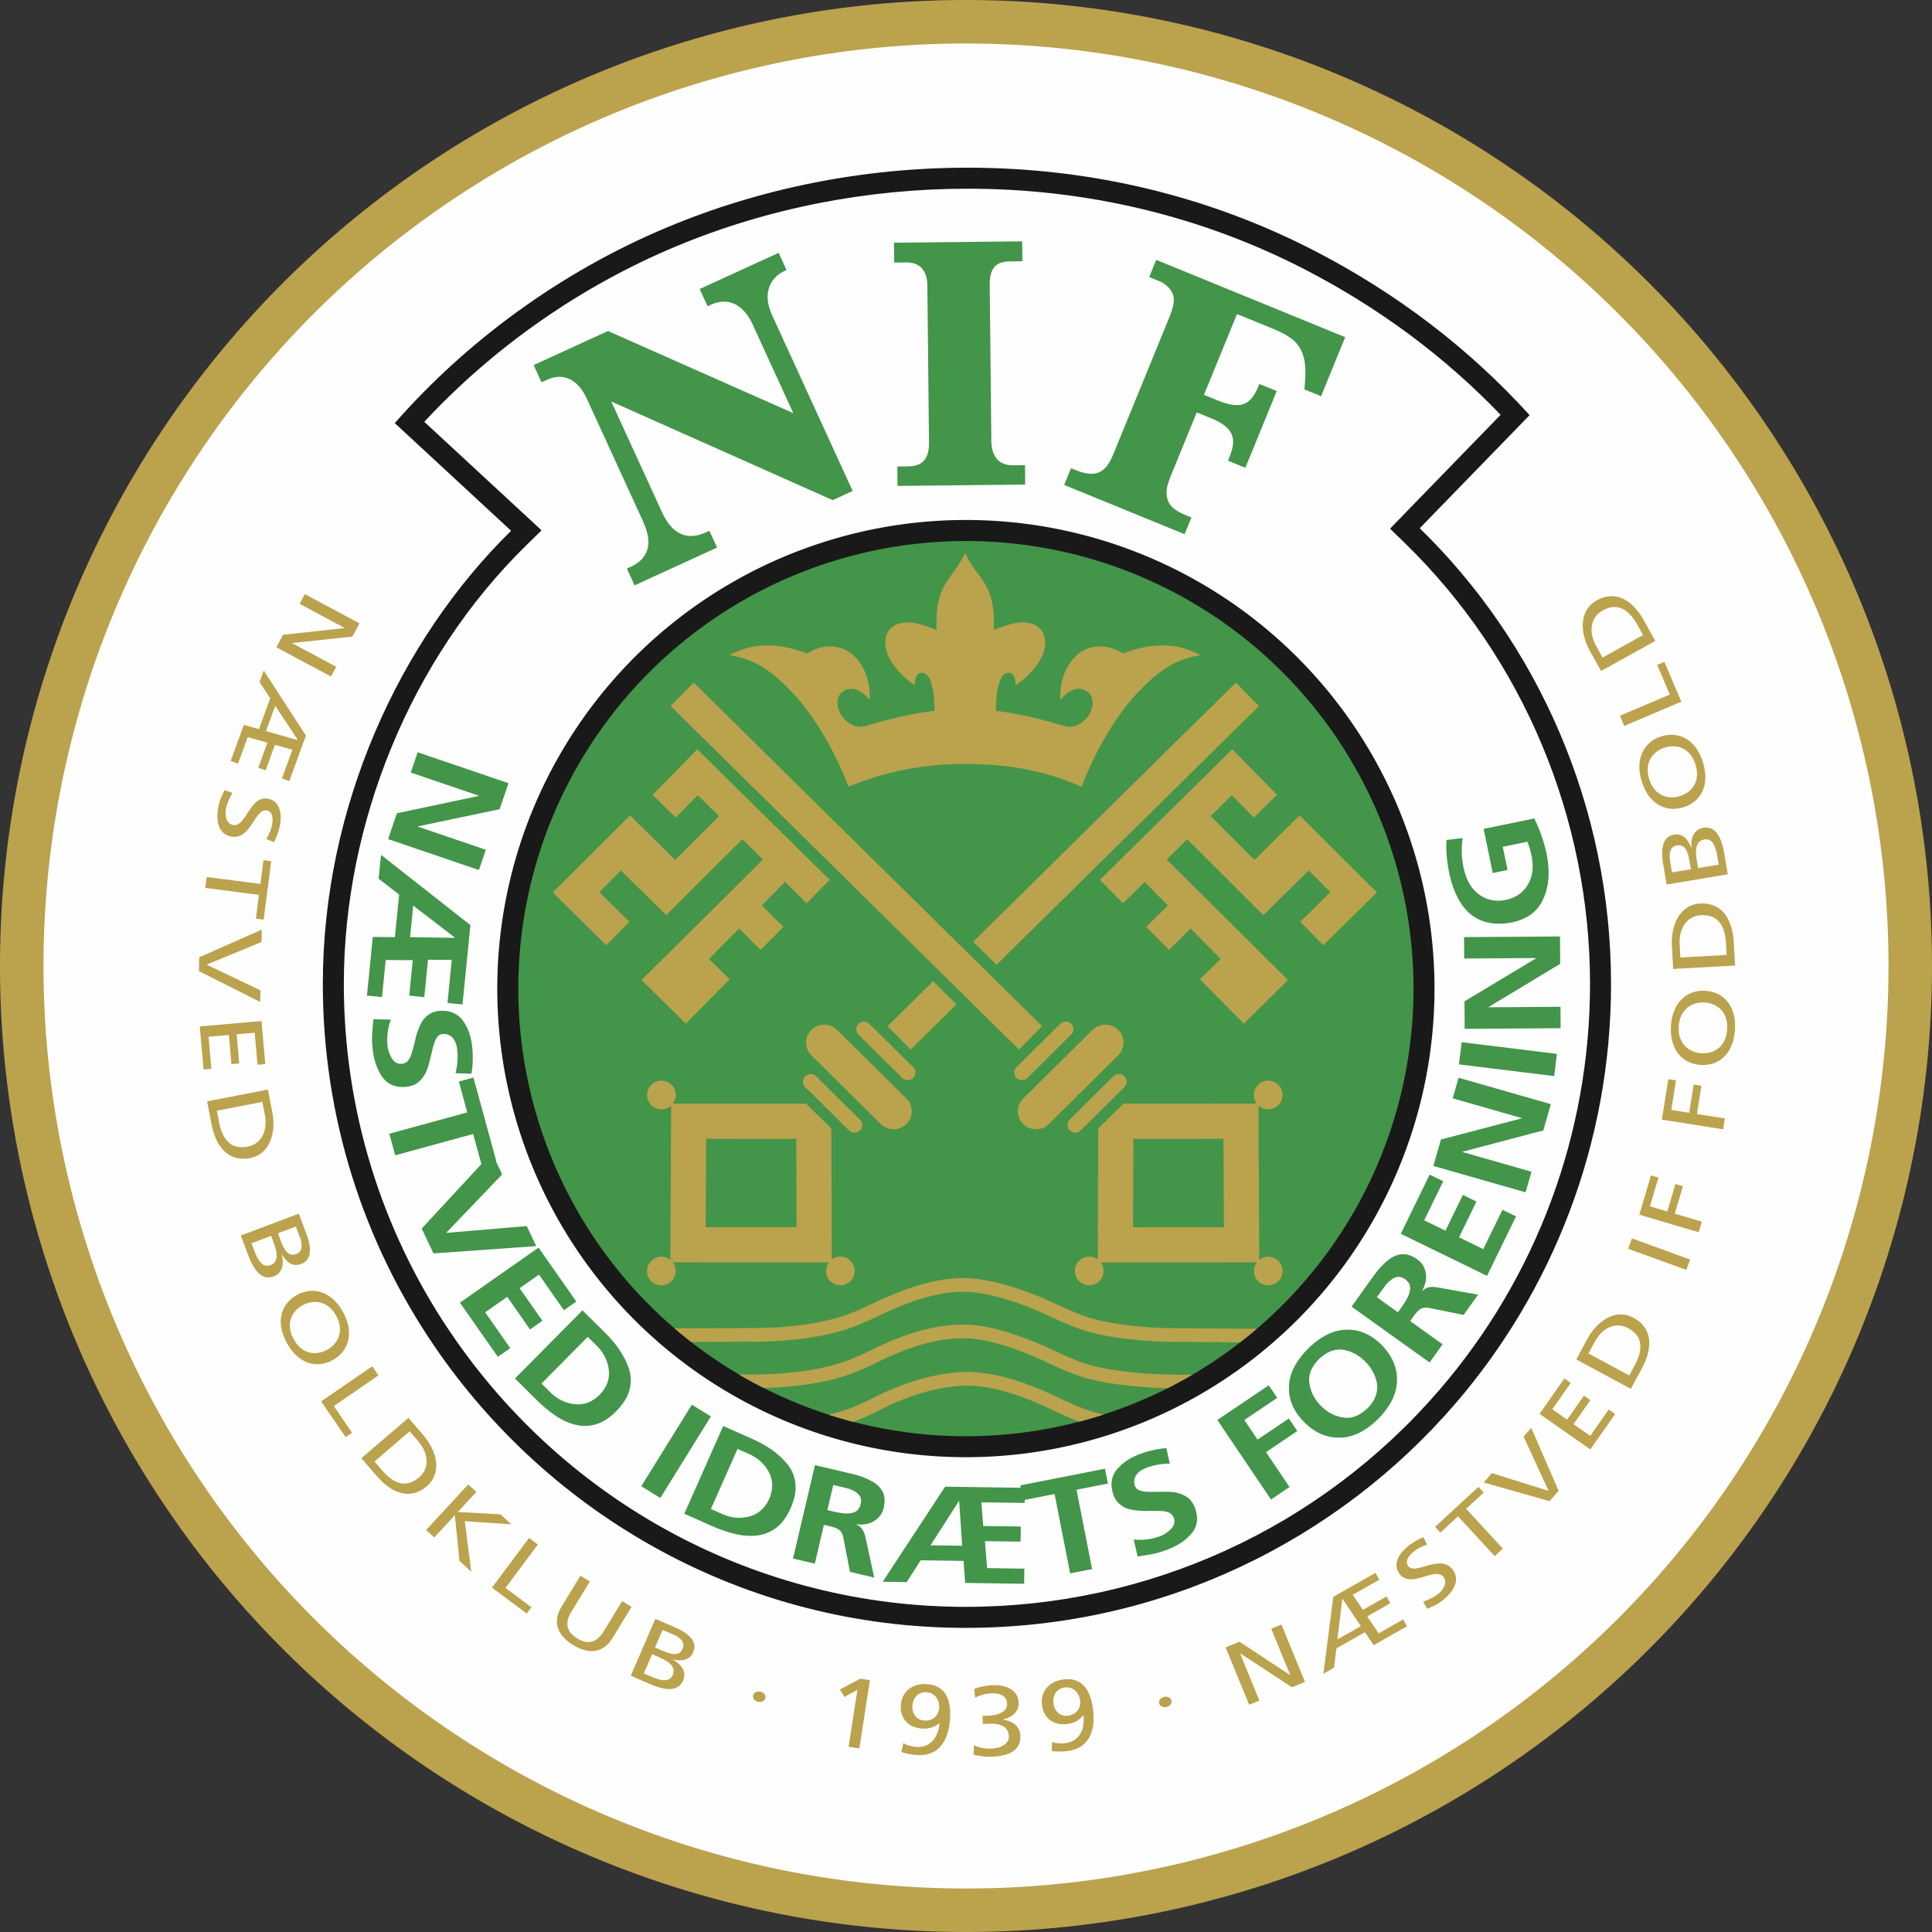 <svg xmlns="http://www.w3.org/2000/svg" width="500" height="500" fill="none"><rect width="100%" height="100%" fill="#333333" stroke="none"/><path fill="#BBA24D" fill-rule="evenodd" d="M249.999 0a250 250 0 1 1-.001 500.002A250 250 0 0 1 249.999 0Z" clip-rule="evenodd"/><path fill="#FFFEFE" fill-rule="evenodd" d="M250.001 11.258a238.746 238.746 0 0 1 238.744 238.744 238.74 238.74 0 0 1-147.38 220.571 238.744 238.744 0 1 1-91.364-459.315Z" clip-rule="evenodd"/><path fill="#1A1919" fill-rule="evenodd" d="M250.483 43.398c32.726 0 63.287 7.775 90.145 21.73 20.889 10.855 39.541 24.996 55.23 42.313l-28.433 29.268c30.341 29.529 49.51 71.802 49.51 117.953 0 41.349-15.183 79.436-40.256 108.553-30.677 35.627-76.161 58.078-126.754 58.078-57.338 0-107.791-29.126-137.741-73.253-18.075-26.631-28.637-58.774-28.637-93.378 0-45.881 19.839-88.968 48.725-117.298l-30.107-27.86c18.341-20.903 42.573-39.004 70.617-50.727 23.979-10.023 50.472-15.379 77.701-15.379Z" clip-rule="evenodd"/><path fill="#FFFEFE" fill-rule="evenodd" d="m109.801 109.162 30.353 28.087-4.075 3.997c-29.814 29.24-47.095 71.749-47.095 113.415 0 32.302 9.557 63.593 27.699 90.324 30.058 44.286 79.651 70.869 133.241 70.869 47.231 0 91.814-20.396 122.634-56.188 25.182-29.244 38.938-66.415 38.938-105.005 0-42.757-17.19-84.202-47.864-114.055l-3.894-3.789 28.615-29.456c-14.553-15.19-31.533-27.69-50.233-37.407-27.158-14.112-57.061-21.118-87.637-21.118-25.869 0-51.72 4.974-75.604 14.958-24.479 10.233-46.98 25.915-65.078 45.368Z" clip-rule="evenodd"/><path fill="#1A1919" fill-rule="evenodd" d="M249.972 134.57a121.28 121.28 0 0 1 121.277 121.277 121.28 121.28 0 0 1-144.937 118.947 121.276 121.276 0 0 1-88.385-165.357 121.279 121.279 0 0 1 112.045-74.867Z" clip-rule="evenodd"/><path fill="#439549" fill-rule="evenodd" d="M249.979 140.016a115.848 115.848 0 0 1 81.911 33.928 115.847 115.847 0 0 1 33.928 81.91 115.84 115.84 0 1 1-180.195-96.316 115.833 115.833 0 0 1 64.356-19.522Z" clip-rule="evenodd"/><path fill="#BBA24D" fill-rule="evenodd" d="m179.536 176.664 90.16 88.91-5.974 6.057-90.16-88.909 5.974-6.058ZM180.462 193.914l34.27 33.795-5.974 6.057-5.607-5.529-6.014 6.099 5.607 5.529-5.885 5.968-5.607-5.529-7.756 7.864 5.337 5.263-11.336 11.496-11.452-11.292 31.408-31.195-5.323-5.249-19.694 19.66-11.756-11.592-5.568 5.646 7.77 7.662-5.973 6.057-13.862-13.669 20.007-19.928 11.675 11.514 11.344-11.324-5.494-5.417-5.706 5.787-5.968-5.885 11.557-11.788ZM289.381 266.541c1.824 1.799 1.826 4.779.007 6.581l-17.937 17.768c-1.828 1.811-4.825 1.816-6.658.008-1.825-1.799-1.828-4.778-.008-6.581l17.937-17.768c1.829-1.812 4.825-1.816 6.659-.008ZM277.217 264.958c.777.766.777 2.033.004 2.8l-11.313 11.207a2.027 2.027 0 0 1-2.833.003 1.975 1.975 0 0 1-.003-2.799l11.314-11.207a2.026 2.026 0 0 1 2.832-.004h-.001ZM290.991 278.544c.776.766.777 2.033.003 2.8l-11.313 11.207a2.026 2.026 0 0 1-2.832.003 1.974 1.974 0 0 1-.003-2.799l11.313-11.207a2.027 2.027 0 0 1 2.833-.004h-.001ZM290.77 285.632l34.465-.018a3.713 3.713 0 1 1 .465.513l.192 39.923a3.713 3.713 0 0 1 4.97 5.499 3.713 3.713 0 0 1-5.598-4.853l-40.381.022a3.712 3.712 0 1 1-.783-.785l.133-33.925 6.537-6.376Zm2.558 9.104-.089 22.872 23.506-.013-.109-22.871-23.308.012ZM319.848 176.664l-67.992 67.049 6.059 5.974 67.906-66.965-5.973-6.058Zm-78.373 77.286-11.787 11.624 5.973 6.058 11.873-11.708-6.059-5.974ZM318.918 193.914l-34.27 33.795 5.974 6.057 5.607-5.529 6.015 6.099-5.608 5.529 5.885 5.968 5.607-5.53 7.756 7.865-5.337 5.263 11.336 11.496 11.452-11.293-31.407-31.194 5.322-5.249 19.694 19.66 11.756-11.592 5.568 5.646-7.77 7.662 5.974 6.057 13.862-13.669-20.007-19.928-11.675 11.513-11.344-11.323 5.493-5.417 5.707 5.787 5.967-5.885-11.557-11.788ZM209.995 266.541c-1.825 1.799-1.827 4.779-.007 6.581l17.936 17.768c1.828 1.811 4.826 1.816 6.659.008 1.825-1.8 1.828-4.778.007-6.582l-17.936-17.767c-1.829-1.812-4.826-1.816-6.659-.008ZM222.169 264.958a1.977 1.977 0 0 0-.003 2.8l11.313 11.207c.778.77 2.053.772 2.833.003a1.975 1.975 0 0 0 .002-2.799l-11.313-11.207a2.026 2.026 0 0 0-2.832-.004ZM208.395 278.544a1.977 1.977 0 0 0-.003 2.8l11.314 11.207c.777.77 2.052.772 2.832.003a1.974 1.974 0 0 0 .003-2.799l-11.313-11.207a2.027 2.027 0 0 0-2.833-.004ZM208.614 285.632l-34.466-.018a3.713 3.713 0 1 0-.465.513l-.192 39.923a3.712 3.712 0 1 0 .629.646l40.381.022a3.712 3.712 0 1 0 .782-.785l-.132-33.925-6.537-6.376Zm-2.558 9.104.089 22.872-23.507-.013.11-22.871 23.308.012ZM219.587 203.603c-3.837-10.003-9.155-18.651-14.456-24.273-5.139-5.448-9.604-8.801-16.334-9.747 5.975-3.375 12.961-3.251 20.053-.458 3.472-2.119 6.467-2.164 9.032-1.317 3.797 1.254 7.544 6.207 7.19 13.351-2.53-3.032-4.782-3.296-6.428-2.496-2.615 1.271-2.166 4.494-.822 6.558 1.246 1.913 3.685 3.413 6.207 2.666 6.249-1.853 11.993-3.24 17.798-3.938.013-1.838-.108-4.671-.628-6.462-.35-1.208-.711-2.675-1.958-3.213-.887-.383-1.711-.045-2.13.842-.275.582-.333 1.304-.352 2.233-4.347-2.917-7.797-7.32-7.651-11.227.122-3.284 2.415-4.991 5.727-5.041 2.204-.033 4.85.876 7.571 1.983-.123-2.114-.035-4.298.23-6.073.406-2.719 1.35-4.976 2.702-6.95 1.625-2.375 3.307-4.346 4.449-7.01 1.009 2.684 2.854 4.669 4.456 7.01 1.352 1.974 2.296 4.231 2.702 6.95.266 1.775.353 3.959.23 6.073 2.721-1.107 5.367-2.016 7.571-1.983 3.312.05 5.605 1.757 5.728 5.041.145 3.907-3.305 8.31-7.652 11.227-.019-.929-.077-1.651-.352-2.233-.419-.887-1.243-1.225-2.13-.842-1.247.538-1.608 2.005-1.958 3.213-.52 1.794-.641 4.635-.628 6.472 5.779.701 11.499 2.084 17.72 3.928 2.522.747 4.96-.753 6.206-2.666 1.345-2.064 1.793-5.287-.822-6.558-1.646-.8-3.897-.536-6.428 2.496-.353-7.144 3.394-12.097 7.191-13.351 2.564-.847 5.56-.802 9.032 1.317 7.091-2.793 14.078-2.917 20.053.458-6.73.946-11.196 4.299-16.334 9.747-5.301 5.622-10.619 14.27-14.457 24.273-10.249-4.431-19.138-5.757-29.193-5.875-10.703-.126-20.81 1.623-31.135 5.875ZM174.555 343.763c7.117-.008 14.235-.052 21.352-.081a87.448 87.448 0 0 0 4.637-.144c5.427-.309 11.621-1.078 16.823-2.694 3.217-1 6.037-2.321 9.064-3.754.77-.365 1.542-.725 2.321-1.07 6.544-2.894 13.365-5.241 20.608-5.231 6.285.009 13.689 2.36 19.482 4.737 4.255 1.745 8.182 3.875 12.591 5.328 3.459 1.139 7.356 1.757 10.969 2.174 4.003.462 8.106.708 12.136.714 6.9.01 13.799.102 20.699.148a118.736 118.736 0 0 1-4.303 3.508c-5.467-.048-10.934-.107-16.401-.115-4.164-.006-8.401-.26-12.537-.737-3.86-.446-7.976-1.112-11.671-2.329-2.374-.782-4.661-1.742-6.936-2.772-1.958-.887-3.902-1.827-5.891-2.643-5.33-2.186-12.362-4.464-18.142-4.472-6.707-.009-13.114 2.249-19.172 4.929-.751.332-1.495.68-2.237 1.031-3.183 1.508-6.146 2.884-9.53 3.935-5.485 1.705-11.948 2.523-17.671 2.849a91.339 91.339 0 0 1-4.824.149c-5.683.024-11.365.056-17.048.072a116.139 116.139 0 0 1-4.319-3.532Zm134.028 12.007a115.608 115.608 0 0 1-6.399 3.499 119.92 119.92 0 0 1-10.416-.697c-3.967-.438-8.28-1.091-12.075-2.341-2.361-.777-4.627-1.738-6.883-2.776-1.932-.889-3.85-1.832-5.818-2.638-5.291-2.17-11.881-4.465-17.636-4.472-6.655-.008-13.017 2.01-19.045 4.675-1.849.818-3.653 1.742-5.486 2.596-2.176 1.013-4.366 1.911-6.661 2.624-5.81 1.805-12.658 2.648-18.723 2.913-.598.026-1.196.047-1.794.061a115.347 115.347 0 0 1-6.378-3.497l4.638-.02a82.731 82.731 0 0 0 3.379-.082c5.754-.251 12.316-1.044 17.828-2.757 2.142-.665 4.184-1.506 6.216-2.452 1.855-.864 3.678-1.797 5.549-2.624 6.499-2.874 13.308-4.987 20.481-4.978 6.274.007 13.21 2.372 18.976 4.736 4.223 1.732 8.083 3.885 12.464 5.328 3.552 1.169 7.646 1.774 11.357 2.184 4.083.451 8.272.699 12.381.704 1.348.002 2.697.007 4.045.014Zm-22.992 10.325c-2.063.667-4.151 1.28-6.263 1.832-1.914-.711-3.784-1.537-5.637-2.396-2.052-.952-4.1-1.969-6.192-2.826-5.251-2.152-11.41-4.087-17.131-4.093-6.445-.006-13.456 2.093-19.298 4.676-.425.188-.847.383-1.266.583-1.601.762-3.173 1.585-4.78 2.338a48.46 48.46 0 0 1-4.246 1.763 114.434 114.434 0 0 1-6.369-1.858 49.547 49.547 0 0 0 3.717-.988c3.681-1.143 6.719-2.816 10.155-4.452.45-.214.901-.423 1.356-.625 6.312-2.79 13.777-4.985 20.735-4.978 6.215.006 12.762 2.018 18.469 4.357 4.466 1.83 8.598 4.185 13.224 5.707 1.133.373 2.318.689 3.526.96Z" clip-rule="evenodd"/><path fill="#439549" fill-rule="evenodd" d="m265.319 125.408-33.04.346-.052-5.018 2.615-.027c2.908-.031 5.635-.956 5.581-6.129l-.426-40.647c-.038-3.68-1.726-6.052-5.455-6.013l-3.121.033-.054-5.145 33.166-.347.054 5.144-3.121.033c-3.594.038-5.375 1.616-5.328 6.126l.422 40.268c.044 4.168 1.961 6.429 5.712 6.389l2.994-.031.053 5.018ZM203.554 69.889l-.501.23c-3.643 1.669-5.882 5.67-3.215 11.49l20.833 45.461-5.161 2.366-57.312-25.527 13.11 28.608c1.644 3.589 3.666 5.48 6.096 6.047 1.662.388 3.523.019 5.339-.813l.846-.387 1.99 4.344-21.354 9.786-1.991-4.345.845-.387c1.468-.673 2.789-1.543 3.62-2.798 1.385-2.093 1.672-4.769-.347-9.175l-14.425-31.477c-.803-1.752-1.956-3.585-3.624-4.683-1.777-1.17-3.942-1.614-6.815-.298l-1.343.615-2.043-4.459 19.252-8.822 47.949 21.26-10.552-23.026c-2.121-4.63-5.931-7.258-10.787-5.033l-.845.387-2.044-4.459 20.435-9.364 2.044 4.459ZM341.889 102.534l-4.294-1.757c.23-3.527.839-7.894-1.595-11.326-1.461-2.058-3.987-3.333-7.395-4.722l-8.469-3.451-8.547 20.889.507.208 2.973 1.225c6.292 2.593 8.704 1.024 10.655-3.745l.2-.49 4.497 1.841-8.124 19.858-4.497-1.84.264-.646c1.689-4.128 2.104-7.574-4.466-10.262l-3.875-1.586-6.645 16.24c-.716 1.751-1.15 3.155-1.17 4.363-.019 1.207.261 2.177.735 2.965.836 1.39 2.376 2.261 4.216 3.014l1.484.607-1.77 4.329-31.167-12.752 1.771-4.328 1.133.464c1.405.575 2.969 1.005 4.323.977 1.189-.025 2.332-.422 3.419-1.537.845-.867 1.543-2.217 2.321-4.118l14.268-34.875c.832-2.034 1.531-4.35.892-5.951-.497-1.245-1.689-2.622-3.46-3.347l-2.655-1.086 1.819-4.445 48.902 20.007-6.25 15.277ZM131.596 202.69l-2.293 6.734-21.125 4.43-.027.078 17.58 5.985-1.786 5.247-23.507-8.003 2.279-6.695 21.139-4.469.026-.078-17.58-5.985 1.786-5.246 23.508 8.002ZM117.697 242.717l.008-.082-10.759-8.265-.813 8.149 11.564.198Zm4.047-3.295-.304 3.045-.591 5.926-1.154 11.565-3.894-.389 1.113-11.152-6.147-.032-.965 9.671-3.894-.388.916-9.178-7.004-.034-.957 9.589-3.894-.389.916-9.177.6-6.009 5.713.072 1.101-11.03-5.311-4.104.616-6.174 23.14 18.188ZM117.879 277.748c.5-1.906.66-3.89.478-5.95a7.948 7.948 0 0 0-.289-1.467 4.825 4.825 0 0 0-.679-1.429c-.28-.415-.671-.75-1.173-1.005-.479-.257-1.06-.351-1.745-.283a1.722 1.722 0 0 0-1.252.707c-.316.419-.586.931-.812 1.536-.22.659-.411 1.371-.573 2.135-.189.739-.385 1.521-.589 2.345-.18.821-.41 1.62-.69 2.397a8.232 8.232 0 0 1-1.179 2.154 6.715 6.715 0 0 1-1.733 1.628c-.722.404-1.615.659-2.677.765-2.672.212-4.689-.654-6.05-2.596-1.362-1.943-2.194-4.422-2.495-7.44-.148-1.482-.178-2.74-.091-3.774.061-1.059.165-2.288.311-3.689l4.514.09a15.047 15.047 0 0 0-.873 6.655 7.938 7.938 0 0 0 1.12 3.338c.628 1.045 1.487 1.528 2.575 1.447.591-.059 1.081-.275 1.474-.646.386-.427.692-.942.918-1.546.44-1.319.839-2.814 1.197-4.484.203-.824.459-1.611.765-2.362.28-.777.636-1.505 1.069-2.185a6.694 6.694 0 0 1 1.732-1.628c.694-.457 1.536-.735 2.527-.834 2.743-.219 4.808.642 6.193 2.582 1.306 1.865 2.09 4.1 2.35 6.707.246 2.469.18 4.789-.199 6.961l-4.124-.129ZM120.928 287.886l-2.183-7.978 3.775-1.033 5.893 21.542-3.774 1.033-2.183-7.978-20.178 5.52-1.528-5.586 20.178-5.52Z" clip-rule="evenodd"/><path fill="#439549" fill-rule="evenodd" d="m127.297 298.328 2.664 5.603-14.428 15.058.036.074 20.75-1.76 2.469 5.191-26.6 1.886-3.055-6.424 18.164-19.628ZM139.373 322.883l9.773 13.958-3.205 2.245-6.452-9.216-5.013 3.51 5.907 8.436-3.206 2.245-5.907-8.436-5.712 4 6.5 9.283-3.205 2.244-9.822-14.026 20.342-14.243ZM150.746 339.117l5.614 5.559c3.286 3.187 5.464 6.512 6.535 9.976a9.853 9.853 0 0 1-.038 5.27c-.508 1.766-1.638 3.534-3.391 5.304-1.719 1.736-3.45 2.858-5.195 3.366a10.042 10.042 0 0 1-5.32.14c-1.748-.429-3.46-1.207-5.138-2.334s-3.32-2.487-4.926-4.077l-5.614-5.559 17.473-17.645Zm-10.604 18.939 2.292 2.27c1.802 1.784 3.896 2.806 6.279 3.063 2.367.275 4.521-.529 6.463-2.412 1.88-1.977 2.671-4.147 2.374-6.511-.298-2.364-1.348-4.439-3.15-6.224l-2.293-2.27-11.965 12.084ZM179.054 363.523l4.921 3.052-13.085 21.105-4.921-3.052 13.085-21.105ZM187.162 369.055l7.223 3.2c4.203 1.811 7.421 4.145 9.654 7.002a9.852 9.852 0 0 1 1.837 4.939c.154 1.832-.274 3.886-1.284 6.163-.989 2.234-2.209 3.898-3.659 4.994a10.047 10.047 0 0 1-4.923 2.021c-1.786.22-3.664.101-5.632-.356-1.969-.457-3.987-1.144-6.054-2.06l-7.222-3.2 10.06-22.703Zm-3.181 21.471 2.949 1.307c2.319 1.027 4.639 1.238 6.958.632 2.31-.585 4.038-2.103 5.184-4.552 1.055-2.516 1.023-4.826-.096-6.93-1.118-2.104-2.837-3.67-5.156-4.698l-2.949-1.307-6.89 15.548ZM214.121 390.816l1.853.434c.725.17 1.46.294 2.206.371a6.883 6.883 0 0 0 1.999-.006 3.726 3.726 0 0 0 1.645-.674c.43-.386.729-.937.897-1.653.174-.739.15-1.365-.069-1.879a3.583 3.583 0 0 0-1.19-1.266 7.808 7.808 0 0 0-1.795-.86 72.94 72.94 0 0 0-2.166-.545l-1.852-.434-1.528 6.512Zm-3.216-11.644 6.08 1.426c1.557.365 3.111.742 4.663 1.13 1.541.434 2.909.999 4.106 1.694 1.229.678 2.124 1.57 2.686 2.676.54 1.077.626 2.461.257 4.153-.336 1.432-1.135 2.548-2.399 3.347-1.264.8-2.836 1.102-4.715.904l-.016.07c.735.245 1.285.679 1.649 1.3.364.622.613 1.252.746 1.892l2.291 10.514-6.281-1.473-1.611-8.344c-.138-.983-.43-1.733-.874-2.252-.477-.502-1.293-.888-2.447-1.158l-1.812-.425-2.356 10.044-5.638-1.322 5.671-24.176ZM248.228 388.503l-.083-.001-7.32 11.422 8.188.118-.785-11.539Zm-3.628-3.753 3.06.044 5.955.086 11.621.167-.056 3.913-11.207-.162.491 6.127 9.718.14-.056 3.914-9.223-.134.562 6.983 9.636.138-.057 3.913-9.222-.133-6.038-.087-.414-5.699-11.083-.159-3.638 5.641-6.204-.09L244.6 384.75Z" clip-rule="evenodd"/><path fill="#439549" fill-rule="evenodd" d="m272.925 386.656-8.117 1.593-.753-3.84 21.916-4.3.753 3.84-8.117 1.593 4.028 20.528-5.682 1.114-4.028-20.528ZM302.742 378.803c-1.971-.018-3.933.314-5.886.996a7.931 7.931 0 0 0-1.351.64 4.818 4.818 0 0 0-1.219 1.008 3.039 3.039 0 0 0-.686 1.384c-.132.527-.081 1.114.153 1.761.178.491.509.838.993 1.041.484.203 1.046.34 1.688.41.693.052 1.43.063 2.211.032.763.002 1.569 0 2.417-.004.841-.027 1.672 0 2.493.081a8.204 8.204 0 0 1 2.377.615c.723.293 1.39.72 2.004 1.28.569.601 1.036 1.403 1.399 2.407.86 2.539.516 4.707-1.033 6.503-1.549 1.797-3.749 3.212-6.601 4.244-1.4.507-2.612.844-3.636 1.014-1.042.2-2.259.401-3.652.602l-1.02-4.397c2.257.242 4.479-.02 6.665-.786a7.955 7.955 0 0 0 2.961-1.905c.859-.866 1.116-1.816.771-2.852-.202-.557-.531-.98-.987-1.269a4.759 4.759 0 0 0-1.725-.511 42.091 42.091 0 0 0-4.64-.061 17.044 17.044 0 0 1-2.478-.162 11.019 11.019 0 0 1-2.381-.501 6.703 6.703 0 0 1-2.003-1.28c-.613-.559-1.089-1.308-1.428-2.245-.885-2.605-.556-4.818.984-6.637 1.488-1.724 3.462-3.031 5.926-3.923 2.333-.845 4.599-1.349 6.797-1.515l.887 4.03ZM315.047 367.489l13.304-8.973 2.188 3.244-8.503 5.735 3.422 5.074 8.092-5.459 2.188 3.245-8.092 5.458 6.088 9.025-4.801 3.238-13.886-20.587ZM337.549 368.067c-2.733-2.734-4.055-5.772-3.967-9.114.053-3.34 1.699-6.646 4.938-9.919 3.27-3.203 6.585-4.841 9.944-4.913 3.342-.088 6.372 1.226 9.089 3.942 2.681 2.72 4.013 5.748 3.996 9.085-.021 3.41-1.643 6.759-4.866 10.049-3.309 3.242-6.641 4.863-9.994 4.862-3.359.073-6.406-1.258-9.14-3.992Zm4.27-4.27c1.624 1.663 3.514 2.675 5.669 3.036 2.204.412 4.347-.39 6.428-2.403 1.053-1.053 1.765-2.134 2.137-3.244.372-1.11.471-2.181.296-3.214-.4-2.116-1.422-3.995-3.066-5.639-1.626-1.627-3.499-2.622-5.617-2.985-2.192-.359-4.317.459-6.379 2.453-1.974 2.042-2.773 4.149-2.395 6.32.325 2.158 1.301 4.05 2.927 5.676ZM361.772 339.617l1.108-1.547c.433-.605.828-1.238 1.184-1.899a6.88 6.88 0 0 0 .756-1.85 3.734 3.734 0 0 0 .003-1.777c-.193-.545-.588-1.032-1.186-1.46-.617-.442-1.205-.659-1.764-.653a3.603 3.603 0 0 0-1.624.618 7.869 7.869 0 0 0-1.479 1.332c-.452.592-.895 1.19-1.329 1.795l-1.107 1.547 5.438 3.894Zm-11.991-1.464 3.636-5.078c.931-1.3 1.871-2.593 2.822-3.88.988-1.259 2.032-2.309 3.13-3.15 1.095-.878 2.261-1.366 3.498-1.463 1.201-.09 2.514.358 3.938 1.344 1.196.856 1.923 2.02 2.181 3.494.258 1.473-.063 3.04-.961 4.703l.057.042c.508-.587 1.118-.93 1.831-1.029a6.25 6.25 0 0 1 2.034.031l10.594 1.888-3.756 5.246-8.329-1.69c-.961-.247-1.766-.264-2.414-.05-.646.25-1.314.857-2.004 1.821l-1.084 1.513 8.389 6.006-3.37 4.708-20.192-14.456ZM362.523 319.307l7.47-15.315 3.517 1.716-4.931 10.111 5.5 2.682 4.514-9.256 3.518 1.716-4.515 9.256 6.268 3.056 4.967-10.185 3.518 1.716-7.507 15.389-22.319-10.886ZM370.953 301.747l1.956-6.84 20.88-5.471.023-.079-17.856-5.107 1.524-5.328 23.876 6.828-1.945 6.799-20.892 5.511-.022.08 17.855 5.106-1.524 5.329-23.875-6.828ZM377.57 275.466l.706-5.747 24.648 3.026-.706 5.747-24.648-3.026ZM379.055 266.263l-.047-7.114 18.498-11.124-.001-.082-18.57.122-.037-5.542 24.832-.164.047 7.073-18.498 11.164.001.083 18.57-.122.036 5.542-24.831.164ZM378.537 216.897a21.703 21.703 0 0 0 .209 7.557c.701 3.29 2.056 5.644 4.066 7.06 2.016 1.443 4.302 1.903 6.858 1.377 2.532-.52 4.413-1.794 5.643-3.82 1.305-2.013 1.659-4.535 1.06-7.565-.316-1.539-.688-2.758-1.115-3.655l-6.342 1.304 1.232 5.995-3.833.788-2.348-11.424 13.103-2.694a39.24 39.24 0 0 1 3.136 8.898c.956 4.645.708 8.567-.741 11.764-1.381 3.296-4.124 5.38-8.231 6.252-8.611 1.574-14.007-2.708-16.188-12.844-.632-3.191-.864-6.029-.696-8.512l4.187-.481Z" clip-rule="evenodd"/><path fill="#BBA24D" fill-rule="evenodd" d="m78.895 153.75-1.35 2.52 11.624 6.228-.027.05-15.89 1.736-1.729 3.225 14.137 7.573 1.35-2.519-11.382-6.098.027-.051 15.54-1.663 1.836-3.428-14.136-7.573ZM68.252 173.531l-1.09 2.98 2.768 4.208-2.916 7.975-3.905-1.093-3.406 9.317 1.899.694 2.503-6.847 5.1 1.439-2.365 6.471 1.9.694 2.413-6.606 4.53 1.261-2.719 7.437 1.9.695 4.308-11.788-10.92-16.837Zm.581 15.675 2.395-6.551 5.825 8.825-.02.054-8.2-2.328ZM70.895 217.959c.227-.424.432-.861.62-1.318.187-.461.353-.917.498-1.378.145-.466.262-.909.357-1.342.194-.883.28-1.723.267-2.521-.018-.794-.145-1.52-.38-2.162a4.09 4.09 0 0 0-1.044-1.619c-.462-.433-1.04-.731-1.735-.888-.606-.129-1.156-.122-1.649.013-.497.14-.948.373-1.357.698a7.08 7.08 0 0 0-1.136 1.16c-.348.441-.678.905-.992 1.392a113.1 113.1 0 0 1-.929 1.411c-.306.45-.622.849-.945 1.197a3.27 3.27 0 0 1-1.035.768 1.908 1.908 0 0 1-1.2.112c-.46-.105-.825-.317-1.094-.63a2.858 2.858 0 0 1-.589-1.119 4.966 4.966 0 0 1-.173-1.336c0-.463.047-.897.136-1.302a9.83 9.83 0 0 1 .45-1.443 17.684 17.684 0 0 1 1.202-2.438l-2.026-.737c-.316.603-.61 1.227-.883 1.864a11.8 11.8 0 0 0-.643 1.986 14.298 14.298 0 0 0-.348 2.817c-.014.899.094 1.713.325 2.447.227.732.598 1.35 1.112 1.848.51.497 1.182.845 2.015 1.033.645.136 1.228.138 1.758.01a4.084 4.084 0 0 0 1.45-.677c.44-.323.845-.702 1.216-1.143.37-.436.714-.897 1.04-1.381.326-.485.64-.952.94-1.404.303-.455.607-.857.912-1.209.303-.348.616-.611.945-.788a1.53 1.53 0 0 1 1.051-.145c.407.094.723.276.949.535.224.264.383.577.462.946.084.369.117.757.096 1.172a7.279 7.279 0 0 1-.168 1.212c-.079.358-.162.686-.253.974a8.852 8.852 0 0 1-.308.83c-.112.263-.242.532-.388.807-.147.275-.315.575-.504.904l1.978.844ZM53.492 226.962l-.367 2.835 13.899 1.8-.797 6.152 2.005.26 1.961-15.14-2.005-.26-.797 6.153-13.899-1.8ZM67.339 259.307l.067-3.001-13.87-6.63v-.057l14.15-5.832.071-3.201-16.2 7.159-.08 3.572 15.862 7.99ZM51.703 265.646l.979 11.135 2.013-.177-.728-8.287 5.265-.463.663 7.547 2.014-.177-.663-7.547 4.669-.41.728 8.287 2.014-.176-.978-11.136-15.976 1.404ZM53.594 285.023l1.115 5.782c.313 1.619.761 3.037 1.348 4.258.59 1.22 1.306 2.218 2.154 2.996a6.755 6.755 0 0 0 2.904 1.589c1.093.289 2.297.304 3.618.054.969-.192 1.826-.541 2.567-1.044a6.856 6.856 0 0 0 1.866-1.888 8.839 8.839 0 0 0 1.156-2.562c.27-.95.411-1.972.435-3.059a15.958 15.958 0 0 0-.301-3.382l-1.116-5.783-15.746 3.039Zm14.303.152.633 3.284a9.887 9.887 0 0 1 .15 2.902 7.115 7.115 0 0 1-.708 2.49 5.43 5.43 0 0 1-1.543 1.87c-.652.499-1.44.84-2.36 1.023-1.351.256-2.524.181-3.511-.225-.987-.407-1.805-1.127-2.444-2.159-.64-1.031-1.117-2.351-1.425-3.966l-.569-2.947 11.777-2.272ZM62.32 319.742l1.873 4.977c.357.96.755 1.843 1.194 2.65.439.808.932 1.488 1.474 2.037.54.545 1.142.914 1.806 1.092.666.182 1.397.126 2.204-.167.704-.27 1.243-.687 1.625-1.248.382-.561.6-1.224.659-1.989.061-.761-.041-1.578-.303-2.457l.043-.017c.451.732.934 1.329 1.448 1.792.514.464 1.064.761 1.654.895.592.139 1.231.076 1.918-.177.69-.264 1.217-.646 1.583-1.14.362-.498.584-1.09.662-1.787.08-.691.038-1.465-.126-2.314a16.705 16.705 0 0 0-.802-2.738l-1.902-5.057-15.01 5.648Zm7.845.102.654 1.739c.224.583.412 1.169.564 1.759.154.593.227 1.157.222 1.698a2.77 2.77 0 0 1-.376 1.424c-.25.415-.657.736-1.232.958-.503.184-.962.214-1.374.089-.411-.125-.786-.371-1.121-.729a6.082 6.082 0 0 1-.909-1.327 14.458 14.458 0 0 1-.748-1.694l-.755-2.007 5.075-1.91Zm6.408-2.411 1.057 2.809c.152.391.27.805.354 1.232.082.427.103.842.068 1.247a2.307 2.307 0 0 1-.376 1.078c-.212.319-.54.565-.983.737-.55.201-1.036.237-1.456.11-.417-.129-.791-.385-1.115-.767a6.358 6.358 0 0 1-.882-1.409 22.82 22.82 0 0 1-.758-1.818l-.554-1.471 4.645-1.748ZM78.358 337.779a6.874 6.874 0 0 1 1.8-.684 6.011 6.011 0 0 1 1.885-.133c.63.052 1.247.215 1.848.484a6.112 6.112 0 0 1 1.697 1.175c.53.509 1.003 1.152 1.425 1.926.422.774.708 1.519.848 2.24.143.726.165 1.414.07 2.062a5.743 5.743 0 0 1-.59 1.821c-.3.56-.676 1.063-1.135 1.509-.454.448-.974.83-1.549 1.144a7.31 7.31 0 0 1-1.767.687 6.144 6.144 0 0 1-1.855.166 5.555 5.555 0 0 1-1.843-.46 5.905 5.905 0 0 1-1.713-1.172c-.54-.519-1.033-1.183-1.478-1.988-.437-.81-.726-1.58-.87-2.316-.144-.735-.165-1.429-.06-2.078a5.415 5.415 0 0 1 .612-1.794 6.023 6.023 0 0 1 1.14-1.475c.46-.436.97-.806 1.535-1.114Zm-1.452-2.66c-1.07.589-1.948 1.313-2.633 2.169a7.318 7.318 0 0 0-1.403 2.905c-.256 1.073-.272 2.227-.055 3.466.216 1.234.685 2.524 1.412 3.865.733 1.336 1.565 2.43 2.487 3.278.923.853 1.902 1.464 2.944 1.83a7.323 7.323 0 0 0 3.201.391c1.09-.112 2.177-.455 3.25-1.04 1.049-.573 1.912-1.293 2.59-2.152a7.482 7.482 0 0 0 1.404-2.911c.261-1.081.287-2.24.079-3.478-.206-1.239-.672-2.526-1.394-3.864-.735-1.331-1.562-2.415-2.495-3.263-.928-.845-1.918-1.451-2.968-1.817a7.481 7.481 0 0 0-3.207-.393c-1.09.106-2.16.446-3.212 1.014ZM83.11 362.682l6.35 9.234 1.666-1.146-4.731-6.878 11.548-7.943-1.62-2.355-13.214 9.088ZM93.531 377.378l3.834 4.47c1.074 1.252 2.166 2.261 3.281 3.031 1.117.768 2.233 1.28 3.355 1.535a6.753 6.753 0 0 0 3.31-.058c1.092-.291 2.146-.874 3.169-1.745.747-.647 1.318-1.375 1.713-2.179a6.867 6.867 0 0 0 .686-2.566 8.83 8.83 0 0 0-.266-2.797 12.23 12.23 0 0 0-1.137-2.873 15.95 15.95 0 0 0-1.938-2.789l-3.834-4.469-12.173 10.44Zm12.499-6.954 2.178 2.538a9.94 9.94 0 0 1 1.569 2.447c.37.843.576 1.684.618 2.514a5.44 5.44 0 0 1-.414 2.389c-.319.757-.835 1.444-1.544 2.058-1.046.892-2.102 1.408-3.16 1.544-1.059.136-2.126-.085-3.193-.664-1.067-.579-2.136-1.489-3.203-2.74l-1.954-2.278 9.103-7.808ZM110.281 395.95l2.099 1.942 5.337-5.767 1.189 11.806 3.063 2.835-1.686-13.08 12.033.804-2.791-2.582-11.044-.609 4.791-5.178-2.098-1.941-10.893 11.77ZM127.328 410.877l8.988 6.695 1.208-1.622-6.695-4.986 8.372-11.241-2.293-1.707-9.58 12.861ZM163.45 415.85l-2.441-1.489-4.738 7.767a8.088 8.088 0 0 1-1.306 1.676c-.473.455-.99.781-1.555.975-.56.196-1.171.237-1.837.122-.667-.115-1.392-.409-2.179-.885-.783-.482-1.376-.992-1.783-1.532-.408-.54-.651-1.101-.733-1.689a4.265 4.265 0 0 1 .155-1.83c.189-.629.485-1.27.891-1.927l4.738-7.768-2.441-1.489-4.893 8.023c-.779 1.287-1.177 2.525-1.195 3.716-.017 1.191.33 2.314 1.042 3.362.711 1.048 1.765 2.001 3.167 2.86 1.405.853 2.734 1.354 3.992 1.507 1.258.152 2.415-.052 3.466-.613 1.051-.561 1.969-1.482 2.757-2.764l4.893-8.022ZM163.242 433.674l4.881 2.11c.939.41 1.851.737 2.736.982.886.246 1.718.363 2.49.355.767-.01 1.45-.186 2.04-.541.593-.352 1.061-.918 1.41-1.701.295-.695.37-1.371.231-2.036-.138-.665-.463-1.281-.973-1.856-.505-.573-1.163-1.066-1.977-1.489l.018-.042c.839.184 1.604.251 2.294.203.691-.048 1.286-.236 1.793-.568.511-.33.911-.833 1.205-1.502.289-.681.381-1.325.28-1.932-.107-.605-.379-1.178-.826-1.717-.442-.537-1.027-1.045-1.752-1.517a16.64 16.64 0 0 0-2.526-1.325l-4.96-2.145-6.364 14.721Zm5.524-5.572 1.705.737c.575.244 1.127.516 1.656.816.535.302.99.641 1.376 1.021.383.374.637.796.764 1.26.124.467.073.983-.167 1.551-.218.49-.515.841-.891 1.05-.375.208-.813.307-1.302.3a6.064 6.064 0 0 1-1.587-.269 14.389 14.389 0 0 1-1.738-.638l-1.968-.851 2.152-4.977Zm2.717-6.285 2.755 1.191a7.29 7.29 0 0 1 1.131.602c.365.237.677.51.945.817.262.305.432.646.514 1.019.082.374.031.781-.153 1.219-.237.536-.549.91-.932 1.124-.382.21-.827.302-1.326.269a6.366 6.366 0 0 1-1.627-.344 22.83 22.83 0 0 1-1.833-.717l-1.444-.625 1.97-4.555ZM323.281 441.19l2.645-1.085-5.004-12.201.053-.022 13.362 8.774 3.385-1.389-6.085-14.837-2.645 1.084 4.9 11.947-.053.022-13.046-8.606-3.598 1.475 6.086 14.838ZM342.484 433.173l2.759-1.568.613-4.998 7.383-4.194 2.27 3.361 8.626-4.901-.999-1.758-6.338 3.601-2.959-4.397 5.991-3.403-.998-1.758-6.115 3.474-2.639-3.892 6.886-3.912-.999-1.758-10.912 6.2-2.569 19.903Zm9.7-12.328-6.065 3.446 1.269-10.499.05-.027 4.746 7.08ZM368.371 397.836c-.446.176-.886.377-1.324.605-.441.23-.864.47-1.272.728a16.06 16.06 0 0 0-1.14.791 10.957 10.957 0 0 0-1.836 1.75c-.5.617-.872 1.252-1.108 1.894a4.084 4.084 0 0 0-.252 1.91c.071.63.32 1.23.747 1.799.38.491.803.842 1.267 1.057.469.216.964.33 1.485.347a7.181 7.181 0 0 0 1.618-.149c.55-.112 1.102-.252 1.657-.42.554-.168 1.095-.324 1.621-.475a10.214 10.214 0 0 1 1.496-.301 3.284 3.284 0 0 1 1.285.084c.385.111.715.341.988.691.282.378.423.776.426 1.188.004.415-.088.828-.276 1.235a4.95 4.95 0 0 1-.732 1.131 6.057 6.057 0 0 1-.946.904c-.393.294-.82.567-1.277.808a17.454 17.454 0 0 1-2.494 1.082l1.068 1.873a26.416 26.416 0 0 0 1.88-.85 11.795 11.795 0 0 0 1.775-1.097c.8-.61 1.497-1.251 2.088-1.923.592-.677 1.037-1.367 1.335-2.076a4.303 4.303 0 0 0 .349-2.129c-.067-.709-.355-1.409-.869-2.092-.403-.521-.847-.899-1.334-1.145a4.112 4.112 0 0 0-1.543-.422 7.019 7.019 0 0 0-1.666.085c-.564.093-1.125.221-1.687.38-.563.159-1.105.312-1.625.463-.526.15-1.017.26-1.478.331-.456.069-.865.067-1.23-.011a1.523 1.523 0 0 1-.895-.569c-.25-.335-.374-.679-.378-1.022 0-.347.081-.688.259-1.021a4.35 4.35 0 0 1 .686-.955 7.4 7.4 0 0 1 .912-.816c.292-.222.568-.418.823-.578.259-.164.516-.306.772-.434s.529-.249.819-.364c.289-.115.611-.235.969-.363l-.963-1.924ZM386.841 402.721l2.101-1.939-9.504-10.3 4.558-4.207-1.37-1.486-11.22 10.353 1.371 1.486 4.559-4.207 9.505 10.3ZM396.277 369.531l-1.969 2.266 6.432 13.963-.038.043-14.609-4.556-2.101 2.416 17.036 4.847 2.345-2.697-7.096-16.282ZM411.574 375.105l6.412-9.157-1.656-1.159-4.772 6.815-4.329-3.032 4.345-6.205-1.656-1.16-4.345 6.206-3.839-2.689 4.771-6.814-1.656-1.16-6.411 9.157 13.136 9.198ZM422.052 359.441l2.801-5.18c.784-1.45 1.336-2.832 1.655-4.148.317-1.318.396-2.543.233-3.682a6.768 6.768 0 0 0-1.24-3.07c-.662-.916-1.584-1.691-2.764-2.334-.871-.466-1.756-.738-2.648-.82a6.881 6.881 0 0 0-2.641.279 8.819 8.819 0 0 0-2.517 1.25 12.218 12.218 0 0 0-2.275 2.09 16.045 16.045 0 0 0-1.91 2.807l-2.801 5.181 14.107 7.627Zm-10.968-9.18 1.59-2.942a9.9 9.9 0 0 1 1.723-2.341c.655-.647 1.366-1.141 2.127-1.477a5.414 5.414 0 0 1 2.378-.469c.821.027 1.647.262 2.474.704 1.207.658 2.067 1.459 2.574 2.399.505.94.681 2.015.523 3.219-.159 1.203-.627 2.526-1.412 3.971l-1.427 2.64-10.55-5.704ZM436.429 328.656l.978-2.687-15.07-5.485-.978 2.687 15.07 5.485ZM439.627 318.912l.812-2.741-7.006-2.076 2.103-7.099-1.938-.574-2.103 7.099-4.494-1.331 2.2-7.428-1.939-.574-3.012 10.169 15.377 4.555ZM445.933 292.266l.447-2.824-7.216-1.143 1.159-7.313-1.997-.316-1.159 7.313-4.629-.733 1.212-7.652-1.997-.317-1.659 10.476 15.839 2.509ZM440.264 272.571a6.88 6.88 0 0 1-1.884-.395 6.01 6.01 0 0 1-1.661-.904 5.647 5.647 0 0 1-1.295-1.404 6.056 6.056 0 0 1-.795-1.904c-.173-.714-.225-1.511-.163-2.39.061-.879.223-1.661.493-2.344a6.077 6.077 0 0 1 1.054-1.775c.434-.495.926-.9 1.478-1.215a6.102 6.102 0 0 1 1.77-.659 6.906 6.906 0 0 1 1.92-.129c.642.045 1.259.17 1.859.374a6.158 6.158 0 0 1 1.652.86c.503.375.939.835 1.304 1.381.365.547.635 1.182.811 1.91.175.729.233 1.554.173 2.472-.069.917-.24 1.722-.515 2.419-.275.698-.632 1.294-1.069 1.783-.437.49-.933.886-1.484 1.181a5.992 5.992 0 0 1-1.756.627c-.622.12-1.25.157-1.892.112Zm-.211 3.023c1.218.08 2.349-.056 3.387-.408a7.307 7.307 0 0 0 2.747-1.69c.795-.766 1.43-1.729 1.914-2.89.484-1.155.785-2.495.896-4.016.102-1.521-.01-2.89-.328-4.102-.318-1.216-.813-2.259-1.493-3.128a7.31 7.31 0 0 0-2.486-2.055c-.979-.494-2.079-.79-3.297-.875-1.193-.084-2.308.058-3.342.415a7.47 7.47 0 0 0-2.752 1.695c-.803.77-1.449 1.732-1.941 2.887-.495 1.155-.796 2.49-.91 4.006-.098 1.517.014 2.876.344 4.094.326 1.211.832 2.255 1.52 3.129a7.47 7.47 0 0 0 2.489 2.061c.975.498 2.06.789 3.252.877ZM449.033 249.878l-.329-5.88c-.092-1.646-.346-3.111-.764-4.4-.421-1.289-.995-2.373-1.731-3.258a6.753 6.753 0 0 0-2.665-1.965c-1.044-.433-2.235-.61-3.577-.54-.986.06-1.883.291-2.685.69a6.866 6.866 0 0 0-2.103 1.62 8.829 8.829 0 0 0-1.489 2.384 12.213 12.213 0 0 0-.842 2.972 15.932 15.932 0 0 0-.156 3.392l.329 5.88 16.012-.895Zm-14.153-2.072-.187-3.34a9.889 9.889 0 0 1 .241-2.896c.219-.895.565-1.687 1.037-2.372a5.427 5.427 0 0 1 1.78-1.646c.713-.407 1.54-.639 2.477-.696 1.373-.072 2.524.159 3.448.694.923.536 1.637 1.36 2.132 2.468.496 1.108.791 2.48.879 4.122l.168 2.996-11.975.67ZM447.139 226.272l-.878-5.245a20.503 20.503 0 0 0-.66-2.832c-.275-.877-.628-1.639-1.054-2.282-.425-.64-.944-1.118-1.562-1.42-.618-.307-1.346-.393-2.194-.261-.743.129-1.352.434-1.835.911-.483.477-.824 1.085-1.031 1.824-.207.735-.263 1.557-.177 2.47l-.045.008c-.301-.805-.66-1.484-1.075-2.038-.414-.554-.896-.951-1.45-1.197-.554-.25-1.194-.312-1.916-.196-.728.127-1.319.399-1.774.814-.45.418-.783.957-.994 1.625-.211.663-.319 1.43-.322 2.296-.002.87.083 1.817.258 2.84l.892 5.33 15.817-2.647Zm-7.678-1.614-.307-1.833a16.082 16.082 0 0 1-.213-1.834c-.037-.612 0-1.179.109-1.709a2.79 2.79 0 0 1 .644-1.326c.325-.358.786-.595 1.393-.701.53-.084.986-.025 1.365.177.38.202.7.516.96.931.257.421.471.912.636 1.479.167.561.304 1.166.407 1.806l.354 2.115-5.348.895Zm-6.753 1.13-.495-2.961a7.248 7.248 0 0 1-.109-1.277c.001-.434.06-.845.173-1.236.114-.387.308-.714.577-.986.269-.272.639-.45 1.106-.533.579-.092 1.063-.032 1.45.173.384.207.702.53.947.967.244.438.443.955.593 1.553.151.598.281 1.238.393 1.93l.26 1.55-4.895.82ZM434.721 206.042a6.877 6.877 0 0 1-1.9.307 5.995 5.995 0 0 1-1.874-.249 5.638 5.638 0 0 1-1.713-.847 6.094 6.094 0 0 1-1.425-1.492c-.417-.605-.751-1.33-1.009-2.173-.257-.843-.386-1.631-.378-2.365.006-.74.123-1.418.347-2.035a5.723 5.723 0 0 1 .945-1.664 6.116 6.116 0 0 1 1.415-1.249 6.896 6.896 0 0 1 1.748-.809 7.289 7.289 0 0 1 1.868-.317 6.161 6.161 0 0 1 1.851.211 5.552 5.552 0 0 1 1.713.822 5.877 5.877 0 0 1 1.441 1.493c.425.617.774 1.367 1.047 2.245.265.881.394 1.694.386 2.443-.007.75-.126 1.434-.358 2.048a5.452 5.452 0 0 1-.962 1.634c-.407.478-.88.882-1.415 1.215a7.302 7.302 0 0 1-1.727.782Zm.886 2.898c1.167-.362 2.174-.894 3.016-1.595a7.311 7.311 0 0 0 1.96-2.562c.467-1 .715-2.127.751-3.383.038-1.253-.161-2.612-.603-4.071-.45-1.457-1.045-2.695-1.776-3.712-.733-1.021-1.569-1.817-2.515-2.385a7.313 7.313 0 0 0-3.058-1.028c-1.09-.11-2.224.008-3.392.364-1.142.35-2.133.882-2.971 1.586a7.48 7.48 0 0 0-1.961 2.568c-.473 1.007-.732 2.137-.777 3.392-.049 1.255.149 2.609.586 4.065.452 1.452 1.044 2.681 1.787 3.699.739 1.014 1.586 1.807 2.541 2.377.955.57 1.978.915 3.063 1.032 1.088.115 2.205-.002 3.349-.347ZM435.121 181.597l-4.379-10.316-1.86.79 3.261 7.684-12.901 5.477 1.117 2.631 14.762-6.266ZM428.38 165.879l-2.855-5.151c-.799-1.442-1.666-2.65-2.603-3.629-.939-.977-1.929-1.704-2.977-2.18a6.75 6.75 0 0 0-3.253-.609c-1.129.064-2.279.424-3.456 1.071-.862.483-1.568 1.081-2.117 1.789a6.864 6.864 0 0 0-1.188 2.375 8.817 8.817 0 0 0-.304 2.794c.039.986.221 2.002.535 3.042a16.045 16.045 0 0 0 1.337 3.122l2.855 5.151 14.026-7.775Zm-13.643 4.294-1.622-2.925a9.871 9.871 0 0 1-1.044-2.712 7.13 7.13 0 0 1-.099-2.587 5.448 5.448 0 0 1 .886-2.257c.465-.677 1.109-1.246 1.927-1.705 1.205-.662 2.343-.956 3.407-.876 1.065.081 2.065.512 2.994 1.294.928.782 1.791 1.889 2.585 3.329l1.455 2.625-10.489 5.814ZM219.616 452.064l2.785.431 2.733-17.666-2.479-.384-5.311 2.806 1.214 1.925 3.341-1.867-2.283 14.755ZM233.259 453.387c.178.084.417.168.727.253.305.088.653.17 1.029.25.382.076.768.143 1.159.203.387.055.757.096 1.099.118 1.238.072 2.324-.047 3.253-.359a6.405 6.405 0 0 0 2.372-1.378 7.588 7.588 0 0 0 1.602-2.138c.42-.815.735-1.693.956-2.633.216-.94.358-1.897.416-2.868.057-.818.059-1.639-.002-2.46a10.642 10.642 0 0 0-.436-2.359 6.437 6.437 0 0 0-1.042-2.022c-.464-.603-1.068-1.091-1.816-1.469-.748-.373-1.67-.604-2.762-.679a7.449 7.449 0 0 0-2.515.244 5.91 5.91 0 0 0-2.078 1.038 5.302 5.302 0 0 0-1.446 1.771c-.366.708-.579 1.52-.643 2.444a6.283 6.283 0 0 0 .245 2.253 5.041 5.041 0 0 0 1.025 1.854 5.21 5.21 0 0 0 1.775 1.304c.718.328 1.548.527 2.499.593a6.384 6.384 0 0 0 2.294-.233c.715-.21 1.421-.584 2.115-1.125l.058-.022a9.151 9.151 0 0 1-.524 2.435 6.453 6.453 0 0 1-1.161 2.007 4.927 4.927 0 0 1-1.794 1.317c-.702.306-1.51.429-2.425.379a8.979 8.979 0 0 1-1.825-.307 7.481 7.481 0 0 1-1.615-.66l-.54 2.249Zm2.859-11.903c.031-.485.131-.945.301-1.383.174-.438.416-.824.724-1.16a3.115 3.115 0 0 1 1.142-.773c.449-.176.972-.249 1.563-.215.577.041 1.075.193 1.492.447a3.33 3.33 0 0 1 1.025.964c.262.389.452.808.569 1.256.117.448.159.883.131 1.313a3.924 3.924 0 0 1-.334 1.386 3.252 3.252 0 0 1-1.979 1.78 4.31 4.31 0 0 1-1.574.176c-.553-.04-1.034-.182-1.433-.418a3.06 3.06 0 0 1-.972-.909 3.765 3.765 0 0 1-.535-1.19 4.049 4.049 0 0 1-.12-1.274ZM254.355 446.152l1.718-.056a9.563 9.563 0 0 1 1.841.098 5.108 5.108 0 0 1 1.586.496c.468.241.842.579 1.123 1.01.282.43.436.981.462 1.642.01.456-.075.856-.252 1.2a2.673 2.673 0 0 1-.751.891 4.326 4.326 0 0 1-1.09.611 7.016 7.016 0 0 1-1.281.358 8.684 8.684 0 0 1-1.316.141 9.393 9.393 0 0 1-1.648-.096 11.487 11.487 0 0 1-2.694-.737l-.092 2.386c.422.102.881.193 1.382.284.496.087 1.015.155 1.553.206.532.051 1.064.068 1.595.055a18.497 18.497 0 0 0 2.296-.207 10.8 10.8 0 0 0 2.093-.542 6.014 6.014 0 0 0 1.704-.965c.485-.4.863-.899 1.126-1.492.263-.594.386-1.298.364-2.113-.032-.845-.243-1.56-.629-2.149-.381-.59-.908-1.06-1.578-1.41-.669-.354-1.448-.594-2.331-.727l-.002-.051a6.758 6.758 0 0 0 1.595-.535c.5-.238.941-.538 1.32-.896.378-.359.675-.77.886-1.234.21-.463.306-.979.293-1.542-.032-.845-.229-1.569-.592-2.167a4.272 4.272 0 0 0-1.453-1.469 6.397 6.397 0 0 0-2.085-.813 10.246 10.246 0 0 0-2.479-.206c-.559.018-1.135.076-1.725.163-.589.092-1.159.204-1.709.342-.545.137-1.039.285-1.471.449l.243 2.272a10.743 10.743 0 0 1 1.941-.75 9.91 9.91 0 0 1 2.394-.364 6.8 6.8 0 0 1 1.475.102c.468.091.882.241 1.246.451.369.21.66.491.874.843.218.351.335.783.356 1.295.01.452-.08.848-.272 1.187-.195.34-.459.626-.794.859a4.57 4.57 0 0 1-1.133.575 7.456 7.456 0 0 1-1.296.328 9.8 9.8 0 0 1-1.284.127l-1.577.051.068 2.099ZM272.195 453.149c.192.047.443.082.764.103.316.026.673.037 1.058.04.389-.001.78-.012 1.176-.031.39-.023.761-.057 1.1-.103 1.228-.177 2.268-.508 3.116-.999a6.411 6.411 0 0 0 2.051-1.823c.517-.726.9-1.528 1.144-2.414.25-.883.384-1.806.414-2.77a17.568 17.568 0 0 0-.164-2.895 17.189 17.189 0 0 0-.491-2.41 10.654 10.654 0 0 0-.897-2.225 6.467 6.467 0 0 0-1.423-1.774c-.575-.499-1.264-.857-2.073-1.078-.807-.217-1.756-.26-2.841-.116a7.475 7.475 0 0 0-2.417.74c-.722.37-1.33.845-1.829 1.431a5.291 5.291 0 0 0-1.065 2.024c-.218.766-.264 1.604-.143 2.522.108.795.34 1.517.688 2.159a5.039 5.039 0 0 0 1.373 1.613 5.204 5.204 0 0 0 1.999.925c.769.178 1.622.209 2.568.084a6.42 6.42 0 0 0 2.201-.685c.659-.348 1.277-.855 1.849-1.524l.053-.033a9.157 9.157 0 0 1-.03 2.49 6.462 6.462 0 0 1-.737 2.199 4.956 4.956 0 0 1-1.496 1.648c-.628.439-1.395.721-2.302.853a8.952 8.952 0 0 1-1.85.063 7.49 7.49 0 0 1-1.713-.326l-.083 2.312Zm.433-12.233a4.63 4.63 0 0 1 .02-1.416c.083-.464.243-.891.479-1.281a3.11 3.11 0 0 1 .965-.984c.405-.263.903-.439 1.489-.523.573-.074 1.092-.024 1.551.141a3.31 3.31 0 0 1 1.196.742c.335.329.604.701.808 1.117a4.116 4.116 0 0 1 .338 2.685 3.274 3.274 0 0 1-.549 1.221c-.267.368-.61.673-1.036.917a4.303 4.303 0 0 1-1.508.486c-.55.071-1.049.027-1.487-.124a3.069 3.069 0 0 1-1.134-.698 3.765 3.765 0 0 1-.761-1.059 4.081 4.081 0 0 1-.371-1.224ZM301.342 439.132c.884-.158 1.706.308 1.837 1.039.131.732-.48 1.453-1.363 1.611-.884.158-1.706-.307-1.837-1.039-.131-.731.479-1.453 1.363-1.611ZM196.73 437.789c-.884-.158-1.707.307-1.837 1.038-.131.732.479 1.454 1.363 1.612.884.158 1.706-.308 1.837-1.039.131-.732-.479-1.454-1.363-1.611Z" clip-rule="evenodd"/></svg>